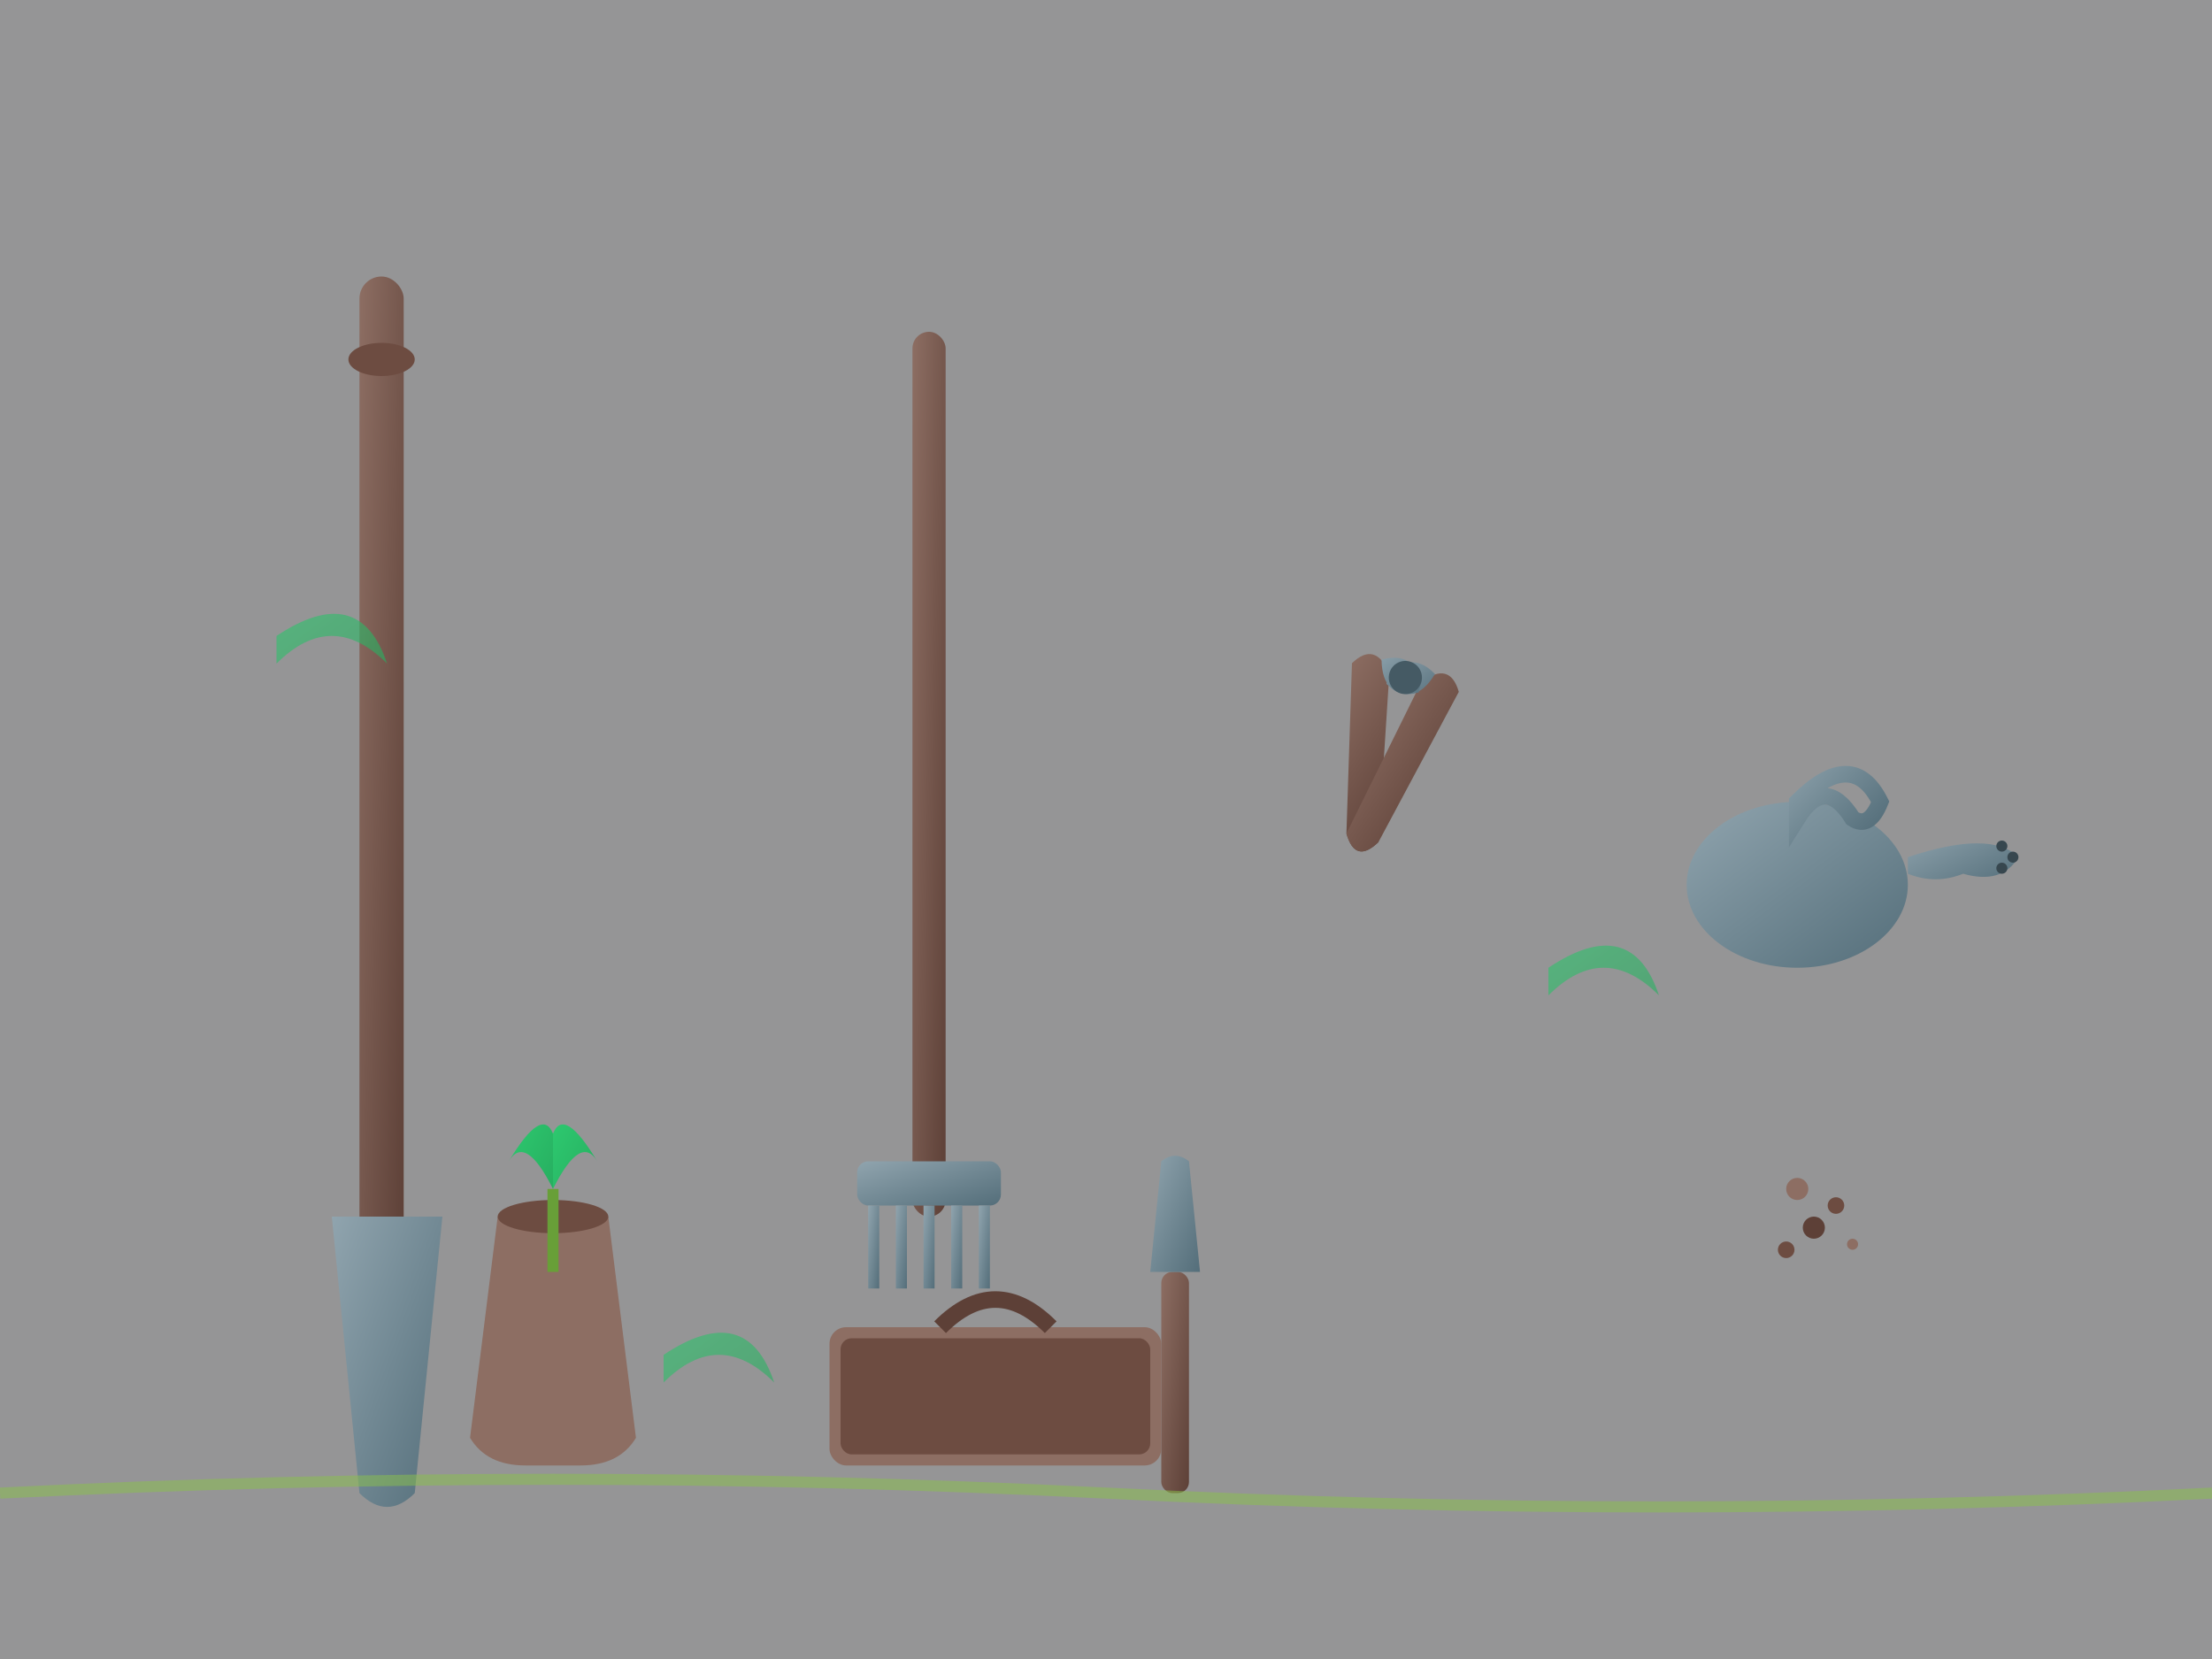 <svg xmlns="http://www.w3.org/2000/svg" viewBox="0 0 400 300" width="400" height="300">
  <rect x="0" y="0" width="400" height="300" fill="#333333" stroke="none"/>
  <defs>
    <linearGradient id="toolGradient" x1="0%" y1="0%" x2="100%" y2="100%">
      <stop offset="0%" style="stop-color:#8d6e63;stop-opacity:1" />
      <stop offset="100%" style="stop-color:#5d4037;stop-opacity:1" />
    </linearGradient>
    
    <linearGradient id="metalGradient" x1="0%" y1="0%" x2="100%" y2="100%">
      <stop offset="0%" style="stop-color:#90a4ae;stop-opacity:1" />
      <stop offset="100%" style="stop-color:#546e7a;stop-opacity:1" />
    </linearGradient>
    
    <linearGradient id="leafGradient" x1="0%" y1="0%" x2="100%" y2="100%">
      <stop offset="0%" style="stop-color:#2ecc71;stop-opacity:1" />
      <stop offset="100%" style="stop-color:#27ae60;stop-opacity:1" />
    </linearGradient>
  </defs>
  
  <!-- Background -->
  <rect width="400" height="300" fill="#f8f9fa" opacity="0.5"/>
  
  <!-- Shovel -->
  <g transform="translate(50,50)">
    <!-- Handle -->
    <rect x="15" y="0" width="8" height="180" fill="url(#toolGradient)" rx="4"/>
    <!-- Blade -->
    <path d="M10 170 L30 170 L25 220 Q20 225 15 220 Z" fill="url(#metalGradient)"/>
    <!-- Handle grip -->
    <ellipse cx="19" cy="15" rx="6" ry="3" fill="#6d4c41"/>
  </g>
  
  <!-- Rake -->
  <g transform="translate(150,60)">
    <!-- Handle -->
    <rect x="15" y="0" width="6" height="160" fill="url(#toolGradient)" rx="3"/>
    <!-- Rake head -->
    <rect x="5" y="150" width="26" height="8" fill="url(#metalGradient)" rx="2"/>
    <!-- Rake tines -->
    <rect x="7" y="158" width="2" height="15" fill="url(#metalGradient)"/>
    <rect x="12" y="158" width="2" height="15" fill="url(#metalGradient)"/>
    <rect x="17" y="158" width="2" height="15" fill="url(#metalGradient)"/>
    <rect x="22" y="158" width="2" height="15" fill="url(#metalGradient)"/>
    <rect x="27" y="158" width="2" height="15" fill="url(#metalGradient)"/>
  </g>
  
  <!-- Pruning Shears -->
  <g transform="translate(250,80) rotate(15)">
    <!-- Handle 1 -->
    <path d="M5 40 Q8 35 12 40 L18 70 Q15 75 12 70 Z" fill="url(#toolGradient)"/>
    <!-- Handle 2 -->
    <path d="M25 40 Q22 35 18 40 L12 70 Q15 75 18 70 Z" fill="url(#toolGradient)"/>
    <!-- Blade 1 -->
    <path d="M12 40 Q15 35 20 38 Q18 45 12 42 Z" fill="url(#metalGradient)"/>
    <!-- Blade 2 -->
    <path d="M18 40 Q15 35 10 38 Q12 45 18 42 Z" fill="url(#metalGradient)"/>
    <!-- Pivot -->
    <circle cx="15" cy="40" r="3" fill="#455a64"/>
  </g>
  
  <!-- Watering Can -->
  <g transform="translate(300,120)">
    <!-- Main body -->
    <ellipse cx="25" cy="40" rx="20" ry="15" fill="url(#metalGradient)"/>
    <!-- Spout -->
    <path d="M45 35 Q60 30 65 35 Q62 40 55 38 Q50 40 45 38 Z" fill="url(#metalGradient)"/>
    <!-- Handle -->
    <path d="M25 25 Q35 15 40 25 Q38 30 35 28 Q30 20 25 28 Z" fill="none" stroke="url(#metalGradient)" stroke-width="3"/>
    <!-- Spout holes -->
    <circle cx="62" cy="33" r="1" fill="#37474f"/>
    <circle cx="64" cy="35" r="1" fill="#37474f"/>
    <circle cx="62" cy="37" r="1" fill="#37474f"/>
  </g>
  
  <!-- Plant Pot -->
  <g transform="translate(80,180)">
    <!-- Pot -->
    <path d="M10 40 L30 40 L35 80 Q32 85 25 85 L15 85 Q8 85 5 80 Z" fill="#8d6e63"/>
    <!-- Rim -->
    <ellipse cx="20" cy="40" rx="10" ry="3" fill="#6d4c41"/>
    <!-- Plant -->
    <path d="M20 35 Q15 25 12 30 Q18 20 20 25" fill="url(#leafGradient)"/>
    <path d="M20 35 Q25 25 28 30 Q22 20 20 25" fill="url(#leafGradient)"/>
    <rect x="19" y="35" width="2" height="15" fill="#689f38"/>
  </g>
  
  <!-- Small Trowel -->
  <g transform="translate(200,200)">
    <!-- Handle -->
    <rect x="10" y="30" width="5" height="40" fill="url(#toolGradient)" rx="2"/>
    <!-- Blade -->
    <path d="M8 30 L17 30 L15 10 Q12.5 8 10 10 Z" fill="url(#metalGradient)"/>
  </g>
  
  <!-- Seeds/Soil -->
  <g transform="translate(320,200)">
    <circle cx="5" cy="15" r="2" fill="#8d6e63"/>
    <circle cx="12" cy="18" r="1.5" fill="#6d4c41"/>
    <circle cx="8" cy="22" r="2" fill="#5d4037"/>
    <circle cx="15" cy="25" r="1" fill="#8d6e63"/>
    <circle cx="3" cy="26" r="1.5" fill="#6d4c41"/>
  </g>
  
  <!-- Decorative leaves -->
  <g opacity="0.6">
    <path d="M120 250 Q130 240 140 250 Q135 235 120 245" fill="url(#leafGradient)"/>
    <path d="M280 180 Q290 170 300 180 Q295 165 280 175" fill="url(#leafGradient)"/>
    <path d="M50 120 Q60 110 70 120 Q65 105 50 115" fill="url(#leafGradient)"/>
  </g>
  
  <!-- Tool box/basket -->
  <g transform="translate(150,220)">
    <rect x="0" y="20" width="60" height="25" fill="#8d6e63" rx="3"/>
    <rect x="2" y="22" width="56" height="21" fill="#6d4c41" rx="2"/>
    <!-- Handle -->
    <path d="M20 20 Q30 10 40 20" fill="none" stroke="#5d4037" stroke-width="3"/>
  </g>
  
  <!-- Ground line -->
  <path d="M0 270 Q100 265 200 270 Q300 275 400 270" 
        stroke="#8bc34a" stroke-width="2" fill="none" opacity="0.5"/>
</svg>
